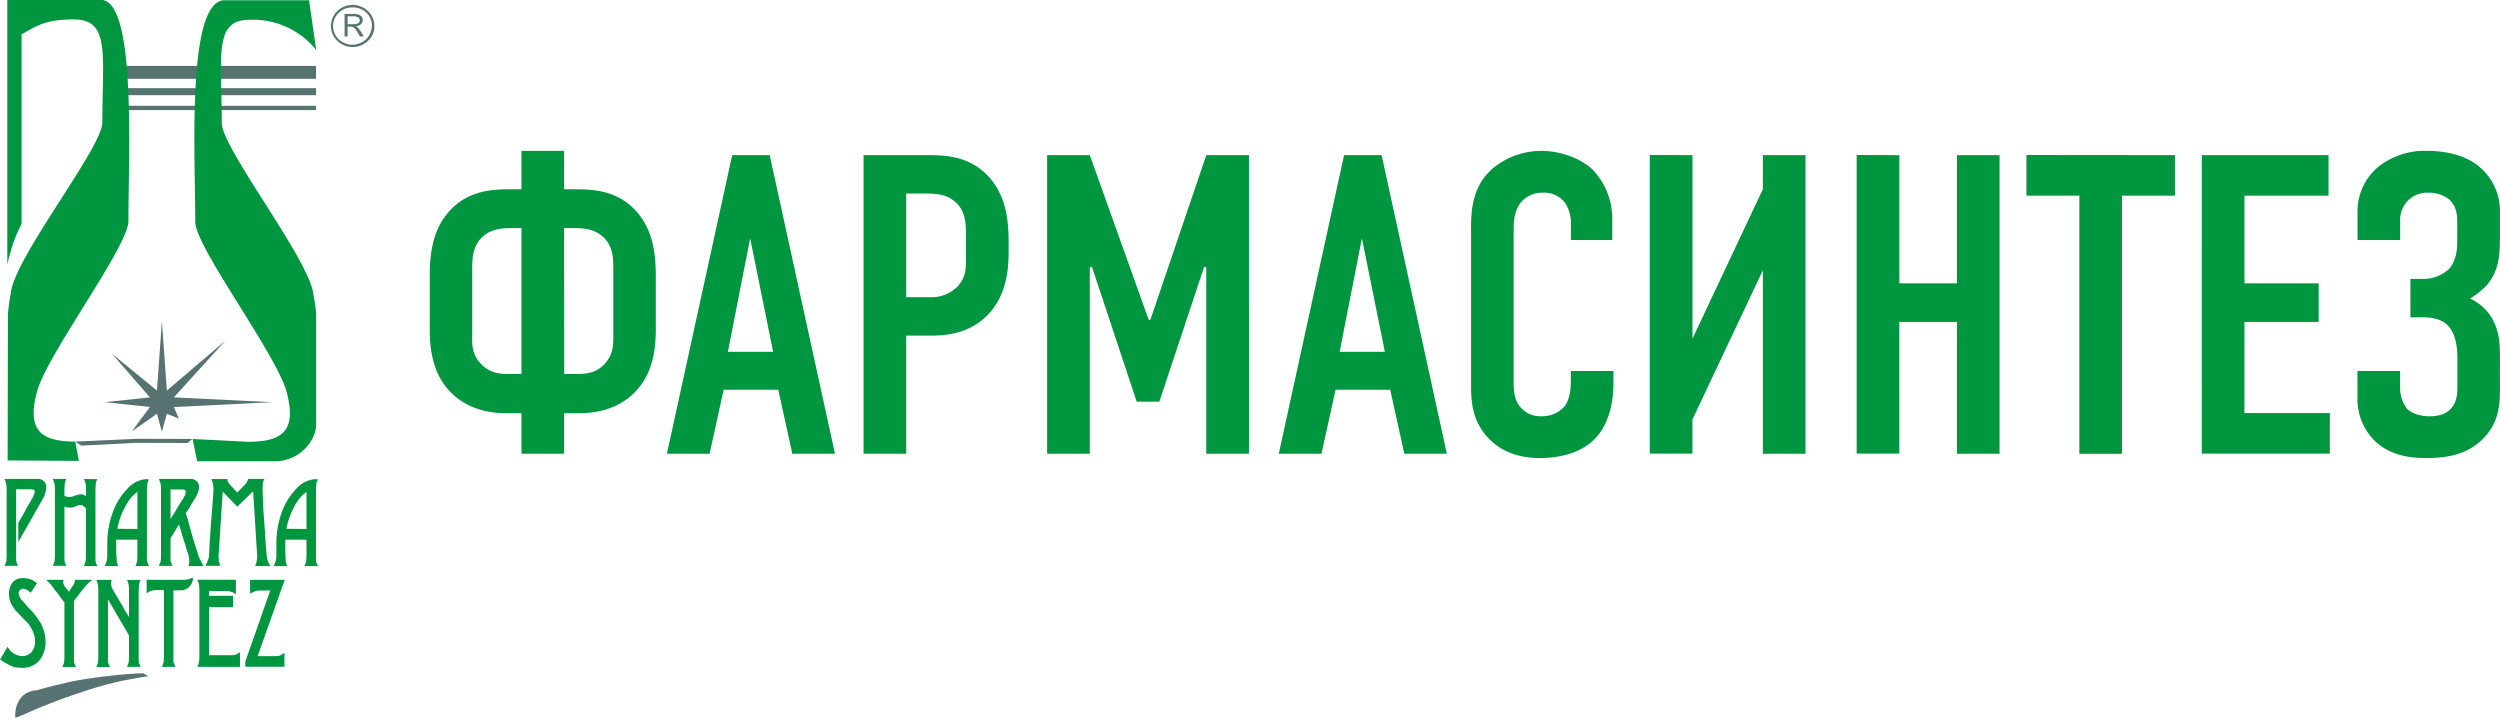 <?xml version="1.0" encoding="UTF-8"?> <svg xmlns="http://www.w3.org/2000/svg" id="Слой_1" data-name="Слой 1" viewBox="0 0 561.75 161.34"> <defs> <style>.cls-1{fill:#00963f;}.cls-1,.cls-3{fill-rule:evenodd;}.cls-2,.cls-3{fill:#577371;}</style> </defs> <path class="cls-1" d="M27.29,119.81a5.65,5.65,0,0,1-.74,2.55L21,132.13v-4.27c.13-.3.36-.61.48-.85.33-.66.81-1.39,1.2-2.17.55-1,1.14-2,1.56-2.71a2,2,0,0,0,.26-.66,1.15,1.15,0,0,0,.19-.65c0-.16-.06-.39-.13-.39a1.5,1.5,0,0,0-.74-.16H20.52v16a3.57,3.57,0,0,0,.45,1.2H17.9a8.39,8.39,0,0,0,.42-1.08c0-.27.06-.66.06-1.13v-15c0-.46-.06-.89-.06-1.12a9.84,9.84,0,0,0-.42-1.2h7.45a1.81,1.81,0,0,1,1.33.46,1.85,1.85,0,0,1,.61,1.4M38.79,118a2.51,2.51,0,0,0-.39,1.12c0,.31-.06.81-.06,1.2v16a3.19,3.19,0,0,0,.45,1.2H35.71a7.15,7.15,0,0,0,.42-1.08c0-.27.07-.66.07-1.13V124.61a3.32,3.32,0,0,0-.62-.58.81.81,0,0,0-.61-.23,4.18,4.18,0,0,0-1.4.46,3.33,3.33,0,0,1-.87.16c-.13,0-.39-.08-.68-.08a4.72,4.72,0,0,1-.65-.16v12.09a3.38,3.38,0,0,0,.46,1.2H28.75a8.39,8.39,0,0,0,.42-1.08c0-.27.06-.66.06-1.13v-15c0-.46-.06-.89-.06-1.12a9.84,9.84,0,0,0-.42-1.2h3.08a2.51,2.51,0,0,0-.39,1.12c0,.31-.07.81-.07,1.2v1.44c.13.07.32.23.46.23s.35.08.55.08a5.52,5.52,0,0,0,1-.16A5.84,5.84,0,0,1,35,121.4a1.64,1.64,0,0,1,1.23.46v-1.59c0-.46-.07-.89-.07-1.12a8.4,8.4,0,0,0-.42-1.2Zm11.6,19.52H47.31a5.49,5.49,0,0,0,.39-1.08c0-.27.06-.66.06-1.13v-3.71H43v2.32c0,.81.1,1.62.1,2.17a2.79,2.79,0,0,0,.39,1.43H40.41a7,7,0,0,0,.39-1,4.42,4.42,0,0,0,.19-1.2v-3a20.39,20.39,0,0,1,1.17-6.66,14.72,14.72,0,0,1,3.27-5.42A6.27,6.27,0,0,1,49.64,118h.26c.1,0,.29.08.49.08a2.23,2.23,0,0,0-.39,1c0,.31-.1.81-.1,1.2v16A4.08,4.08,0,0,0,50.39,137.47Zm-2.63-8.33v-8.32a8.07,8.07,0,0,0-2.2,2.4A16.82,16.82,0,0,0,44,126.43a15.62,15.62,0,0,0-.75,2.71Zm14.87,8.33h-3.4a1.77,1.77,0,0,0,.13-.54c0-.16.06-.47.06-.66s-.06-.46-.06-.62-.13-.46-.13-.66c-.26-.77-.55-1.74-.81-2.63-.07-.16-.39-1.13-.81-2.56a12.67,12.67,0,0,0-.52-1.66l-1.88,3.09v5a3.38,3.38,0,0,0,.46,1.2H52.59a8.39,8.39,0,0,0,.42-1.08c0-.27.06-.66.06-1.13v-15c0-.46-.06-.89-.06-1.12a9.84,9.84,0,0,0-.42-1.2h7.09a1.88,1.88,0,0,1,1.36.46,1.79,1.79,0,0,1,.58,1.4,3.72,3.72,0,0,1-.25,1.2,11.67,11.67,0,0,1-.62,1.28c-.26.38-.65,1-1.13,1.82a11,11,0,0,1-1,1.51c.13.5.42,1.12.62,1.94.45,1.78.81,3,.94,3.44.32,1.13.74,2.4,1.13,3.6a6,6,0,0,0,.62,1.59C62.05,136.46,62.3,136.93,62.63,137.47Zm-4-16.73c0-.16-.06-.31-.13-.31a1.5,1.5,0,0,0-.74-.16H55.21v6.66a14.63,14.63,0,0,1,.81-1.31l1.07-1.82c.52-.89,1-1.51,1.13-1.78s.2-.39.26-.55a2.41,2.41,0,0,0,.13-.65Zm19,16.73h-3.4a7.86,7.86,0,0,0,.32-1,10.12,10.12,0,0,0,.13-1.2l-.91-14.6-3.56,3.45-3.27-3.37L66,135.26c0,.31.06.78.06,1.13a7.8,7.8,0,0,0,.39,1.08h-3.4c.19-.39.39-.85.52-1.2a3,3,0,0,0,.29-1c.06-1.62.19-3.52.32-5.61s.33-4.19.46-6,.22-3.06.22-3.37-.09-.89-.09-1.12a6.5,6.5,0,0,0-.39-1.2H68a2,2,0,0,0,.13.66c.13.15.25.39.38.54L70.21,121,72,119.15a2.8,2.8,0,0,0,.65-1.2h3.69a2.33,2.33,0,0,0-.39,1c0,.3-.06.81-.06,1.27s.06,1.59.13,3.37c0,1.13.19,3.22.39,5.93.13,2.4.26,4.3.42,5.69a2.7,2.7,0,0,0,.19.93A4.94,4.94,0,0,0,77.63,137.47Zm10.72,0H85.27a7.15,7.15,0,0,0,.42-1.08c0-.27.07-.66.07-1.13v-3.71H81v2.32c0,.81.07,1.62.07,2.17a2.79,2.79,0,0,0,.39,1.43H78.37a6.18,6.18,0,0,0,.42-1,4.47,4.47,0,0,0,.2-1.2v-3a20.61,20.61,0,0,1,1.13-6.66,15.14,15.14,0,0,1,3.27-5.42A6.36,6.36,0,0,1,87.6,118h.29a3.13,3.13,0,0,0,.46.08,2.23,2.23,0,0,0-.39,1c0,.31-.07.81-.07,1.2v16A3.38,3.38,0,0,0,88.35,137.47Zm-2.59-8.33v-8.32a8.16,8.16,0,0,0-2.24,2.4A16.82,16.82,0,0,0,82,126.43a15.62,15.62,0,0,0-.75,2.71ZM27.13,154.48a6.53,6.53,0,0,1-1.52,4.41A5.13,5.13,0,0,1,22,160.4a14.4,14.4,0,0,1-1.82-.15,8.23,8.23,0,0,1-1.65-.74,10.3,10.3,0,0,1-1.62-1l1.69-2.87A3.92,3.92,0,0,0,20,157.19a4.58,4.58,0,0,0,1.88.58,2.89,2.89,0,0,0,2-.81,3.63,3.63,0,0,0,.88-2.56,4.87,4.87,0,0,0-.39-1.94,8.07,8.07,0,0,0-.88-1.67,11.1,11.1,0,0,0-1.26-1.35c-.55-.58-1.1-1.2-1.62-1.7A10.42,10.42,0,0,1,19.39,146a5.71,5.71,0,0,1-.49-2.17,4.26,4.26,0,0,1,.88-2.71,3,3,0,0,1,2.2-.89,5.1,5.1,0,0,1,1.62.23,6.09,6.09,0,0,1,1.62.9l-1.43,2.16a7,7,0,0,0-.74-.58,2.07,2.07,0,0,0-.78-.31,1,1,0,0,0-1.17,1.13,3.27,3.27,0,0,0,1,1.74c.68.81,1.42,1.63,2.1,2.32a17.38,17.38,0,0,1,1.4,1.86,7.09,7.09,0,0,1,1.07,2.17A9,9,0,0,1,27.13,154.48Zm10.53-13.87a11.52,11.52,0,0,0-1.2,1l-.94,1.13c-.2.23-.62.81-1.07,1.43a7.61,7.61,0,0,0-.94,1.28V159a4.06,4.06,0,0,0,.45,1.2H30.89a7.16,7.16,0,0,0,.42-1.12c0-.28.06-.66.06-1.13V145.64a7.51,7.51,0,0,1-1-1.27,12.89,12.89,0,0,0-1-1.28c-.35-.47-.68-.89-.87-1.2a12.81,12.81,0,0,0-1.26-1.28h3.95c0,.08-.1.23-.1.39a2,2,0,0,0,.42,1.2l.88,1.12a3.52,3.52,0,0,1,.32-.54c.19-.31.39-.58.49-.74s.32-.46.38-.62a2.35,2.35,0,0,0,.13-.81Zm10.85,19.56H45.43a7.06,7.06,0,0,0,.39-1.12c0-.28.06-.66.06-1.13v-4.8L41.15,145V159a4.08,4.08,0,0,0,.46,1.2H38.53a7.06,7.06,0,0,0,.39-1.12c0-.28.06-.66.06-1.13v-15c0-.46-.06-.89-.06-1.12a6.5,6.5,0,0,0-.39-1.2h3.4c0,.23-.06.58-.06.81s.06.47.06.62a1.9,1.9,0,0,0,.23.58c.39.78.94,1.59,1.39,2.4.13.24.68,1,1.33,2.33.29.46.68,1.12,1,1.59v-6c0-.46-.06-.89-.06-1.12a6.5,6.5,0,0,0-.39-1.2h3.08a2.51,2.51,0,0,0-.39,1.12c0,.31-.07.81-.07,1.2v16A4.08,4.08,0,0,0,48.51,160.17Zm11.72-20a2.55,2.55,0,0,1-.81,2,2.61,2.61,0,0,1-1.81.81H55.86v16a5.68,5.68,0,0,0,.48,1.2H53.27a7.06,7.06,0,0,0,.39-1.12c0-.28.06-.66.06-1.13v-15h-2a3.35,3.35,0,0,0-1.88.74v-3.06h8.33a6.18,6.18,0,0,0,1.2-.16A6.59,6.59,0,0,1,60.23,140.14Zm10.59,20H61.24a6.16,6.16,0,0,0,.38-1.12c0-.28.07-.66.07-1.13v-15c0-.46-.07-.89-.07-1.12a5.82,5.82,0,0,0-.38-1.2h8.65v3.29c-.36-.23-.69-.5-.88-.5a2.28,2.28,0,0,0-1.07-.24H63.86v1.05h5.41v2.56H63.86v10.8h5a2.59,2.59,0,0,0,1.2-.23c.06,0,.32-.23.74-.46Zm10.05-19.56-6.09,17.16h3.66c.42,0,.87-.08,1.19-.08A4.42,4.42,0,0,0,80.8,157v3.14H72v-1.12l5.61-16H75.1a2.75,2.75,0,0,0-1.07.23,10.28,10.28,0,0,0-.94.51v-3.14Z" transform="translate(-16.89 -10.33)"></path> <rect class="cls-2" x="26.64" y="14.81" width="44.37" height="2.9"></rect> <rect class="cls-2" x="28.75" y="19.81" width="42.26" height="1.58"></rect> <rect class="cls-2" x="27.54" y="23.77" width="43.47" height="0.97"></rect> <path class="cls-1" d="M18.61,113.79l16,.1-.81-4.34c-8,0-10.85-2.76-8.61-11.17S45.75,65.72,45.75,60c0-15.14,1.82-49.71-6.22-49.71h-21V69.86a25.44,25.44,0,0,1,.65-2.63,30.92,30.92,0,0,1,2.56-6.57l0-42.61C25.09,16.2,27,14.66,33.67,14.7c8,.12,6.22,8,6.22,23.14,0,5.68-19.73,30.3-20.57,38.34A44.72,44.72,0,0,0,18.67,81Z" transform="translate(-16.89 -10.33)"></path> <path class="cls-1" d="M87.94,21.56a18.22,18.22,0,0,0-15-6.78c-8.07,0-6.22,8-6.22,23.14,0,5.69,19.37,30.31,20.57,38.34.09.82.64,3.46.64,4.78v24.65c0,3.6-3.66,8.28-9.29,8.28H61.18l-1-5,12.5.63c8,0,10.85-2.76,8.62-11.18S60.76,65.81,60.76,60.16C60.76,45,58.85,11.52,67,10.39l19.34,0Z" transform="translate(-16.89 -10.33)"></path> <polygon class="cls-3" points="39.08 91.46 40.19 94.06 37.49 92.97 36.38 97.04 35.27 92.97 29.59 96.96 33.69 91.45 23.54 90.37 33.69 89.29 25.12 79.45 35.27 87.76 36.38 72.14 37.49 87.76 50.63 76.56 39.07 89.29 61.16 90.37 39.08 91.46"></polygon> <path class="cls-3" d="M25,165.47c2.57-.74,5.28-1.41,7.94-2,2.35-.48,5.31-.91,8.64-1.28,2.75-.33,5.32-.54,7.48-.58l1.14.65c-1.2.18-2.5.41-3.72.63s-2.65.5-3.91.82c-2.68.62-5.24,1.43-7.38,2.15-1.94.63-4.4,1.48-7.08,2.55-1.23.49-2.61,1-3.66,1.48-.55.28-1.29.58-1.89.86s-1.51.58-2.22.88c-.12-.62-.23-5.72,4.66-6.2" transform="translate(-16.89 -10.33)"></path> <polygon class="cls-3" points="16.91 99.22 18.24 100.13 30.51 99.51 42.17 99.54 43.21 98.63 30.51 98.6 16.91 99.22"></polygon> <path class="cls-3" d="M95,14v1.77h.66a6.39,6.39,0,0,0,1.46-.1.84.84,0,0,0,.61-.78.85.85,0,0,0-.29-.63A2.52,2.52,0,0,0,96,14Zm-.68-.54h2a2.52,2.52,0,0,1,1.59.39,1.25,1.25,0,0,1,.49,1,1.28,1.28,0,0,1-.51,1,2.07,2.07,0,0,1-1.07.4,1.73,1.73,0,0,1,.44.26,3,3,0,0,1,.41.48,6.61,6.61,0,0,1,.43.62l.54.92h-.85l-.5-.83a3.91,3.91,0,0,0-.89-1.18,1.94,1.94,0,0,0-1-.2H95v2.21h-.68Zm6.15,2.71a4,4,0,0,0-1.27-3A4.32,4.32,0,0,0,96.07,12,4.25,4.25,0,0,0,93,13.21a4.11,4.11,0,0,0,0,5.94,4.43,4.43,0,0,0,6.13,0A4,4,0,0,0,100.42,16.18Zm.54,0a4.49,4.49,0,0,1-1.42,3.34,5,5,0,0,1-6.91,0,4.63,4.63,0,0,1,0-6.69,5,5,0,0,1,6.9,0A4.49,4.49,0,0,1,101,16.18Z" transform="translate(-16.89 -10.33)"></path> <path class="cls-1" d="M546.63,64.26h9.58v-4A6.3,6.3,0,0,1,558,55.35a6.17,6.17,0,0,1,4.41-1.72,7.41,7.41,0,0,1,4.7,1.43c1.92,1.63,1.92,3.93,1.92,5.37v4.31c0,1.25-.1,4-1.82,6A8.48,8.48,0,0,1,561.1,73h-2.59v8.63h2.88c2.87,0,4.41.86,5.08,1.43,2.4,1.92,2.59,5.85,2.59,7.67v5.94c0,2.12,0,4.13-1.73,5.76-.76.76-2.2,1.44-4.6,1.44-1.53,0-3.83-.48-5-1.73a7.78,7.78,0,0,1-1.54-4.6V93.69h-9.58v6.23a13.15,13.15,0,0,0,4.12,9.69c3.45,3.16,7.86,3.64,11.41,3.64,4.31,0,8.72-.67,12.27-3.93,3.74-3.45,4.21-7.48,4.21-11.21V90.24c0-2.87-.19-5.75-1.91-8.62a11.32,11.32,0,0,0-4.8-4.22,17,17,0,0,0,3.84-3.07c2.68-3.16,2.87-6.9,2.87-10.45V58.22a12.91,12.91,0,0,0-5.27-10.92c-3-2.21-7.19-3.07-11-3.07a16.83,16.83,0,0,0-10.64,3.26,12.94,12.94,0,0,0-5.08,10.74Zm-35,48H540.4v-9.11H521.22V82.67H537.9V74H521.22V54.3h18.89V45.19H511.64Zm-39.4-67.1V54.3h11.89v58h9.58v-58H505.6V45.19Zm-38.15,0v67.1h9.59V82.67h12.94v29.62h9.58V45.19h-9.58V74H443.68V45.19Zm-46.49,0v67.1h9.59v-7.67L413,71.07v41.22h9.59V45.19H413v7.67L397.19,86.41V45.19ZM369.87,64.26h9.3v-4.6a16,16,0,0,0-4.32-11.12c-2.87-2.78-7.57-4.31-11.6-4.31a17.08,17.08,0,0,0-10.93,3.93c-4.31,3.74-4.88,8.72-4.88,13.13v34.8c0,3.45-.1,8,3.35,12.08,2.11,2.49,5.75,5.08,12.08,5.08,6.61,0,10.54-2.3,12.56-4.51,1.72-1.82,4-5.65,4-12.27V93.69h-9.58v2.4c0,3.26-.87,4.79-1.34,5.47a6.7,6.7,0,0,1-5.37,2.3,5.79,5.79,0,0,1-4.89-2.4C357,99.73,357,97.72,357,95.52V62.44c0-2.3.1-4.69,1.63-6.61a6.15,6.15,0,0,1,5-2.2,5.83,5.83,0,0,1,5,2.39,8.38,8.38,0,0,1,1.25,4.41Zm-41.8,25.12H317.91l5-25.5ZM342,112.29l-14.66-67.1h-8.44l-14.67,67.1h9.59L317,97.91h12.27l3.17,14.38Zm-89.82,0h9.59v-42h.48l10.06,30.3h5.08l10.07-30.3h.48v42h9.59V45.19h-9.59l-12.56,37H275l-13.23-37h-9.59ZM220.52,53.82h3.36c2.58,0,5.27-.1,7.47,1.72,2.69,2.21,2.59,5.47,2.59,7.77v4.41c0,2.39.19,4.69-1.82,6.9a8.26,8.26,0,0,1-6.42,2.49h-5.18Zm-9.59,58.47h9.59V85.74h5.66c4.12,0,9.3-.77,13.22-5.27,3.74-4.32,4.13-9.88,4.13-13.62V64.94c0-5-.48-10.84-4.89-15.34-4.22-4.22-9.3-4.41-13.42-4.41H210.93ZM190.61,89.38H180.45l5-25.5Zm13.9,22.91-14.67-67.1h-8.43l-14.67,67.1h9.59l3.16-14.38h12.27l3.17,14.38ZM134.06,61.58V94.36h-2.78c-1.92,0-4.32-.09-6.43-2.39S123,87.46,123,85.07v-14c0-2.3-.09-5.56,2.59-7.76,2.2-1.83,4.89-1.73,7.48-1.73Zm9.58,0h1c2.59,0,5.27-.1,7.48,1.73,2.68,2.2,2.58,5.46,2.58,7.76v14c0,2.39.19,4.6-1.83,6.9s-4.5,2.39-6.42,2.39h-2.78Zm0-17.35h-9.58v8.63h-2.3c-4.13,0-9.21.19-13.43,4.41-4.4,4.5-4.88,10.35-4.88,15.33V84.2c0,3.74.38,9.4,4.12,13.62,4.31,5,10.45,5.36,13.23,5.36h3.26v9.11h9.58v-9.11h3.26c2.78,0,8.92-.38,13.23-5.36,3.74-4.22,4.12-9.88,4.12-13.62V72.6c0-5-.48-10.83-4.89-15.33-4.21-4.22-9.3-4.41-13.42-4.41h-2.3Z" transform="translate(-16.89 -10.33)"></path> </svg> 